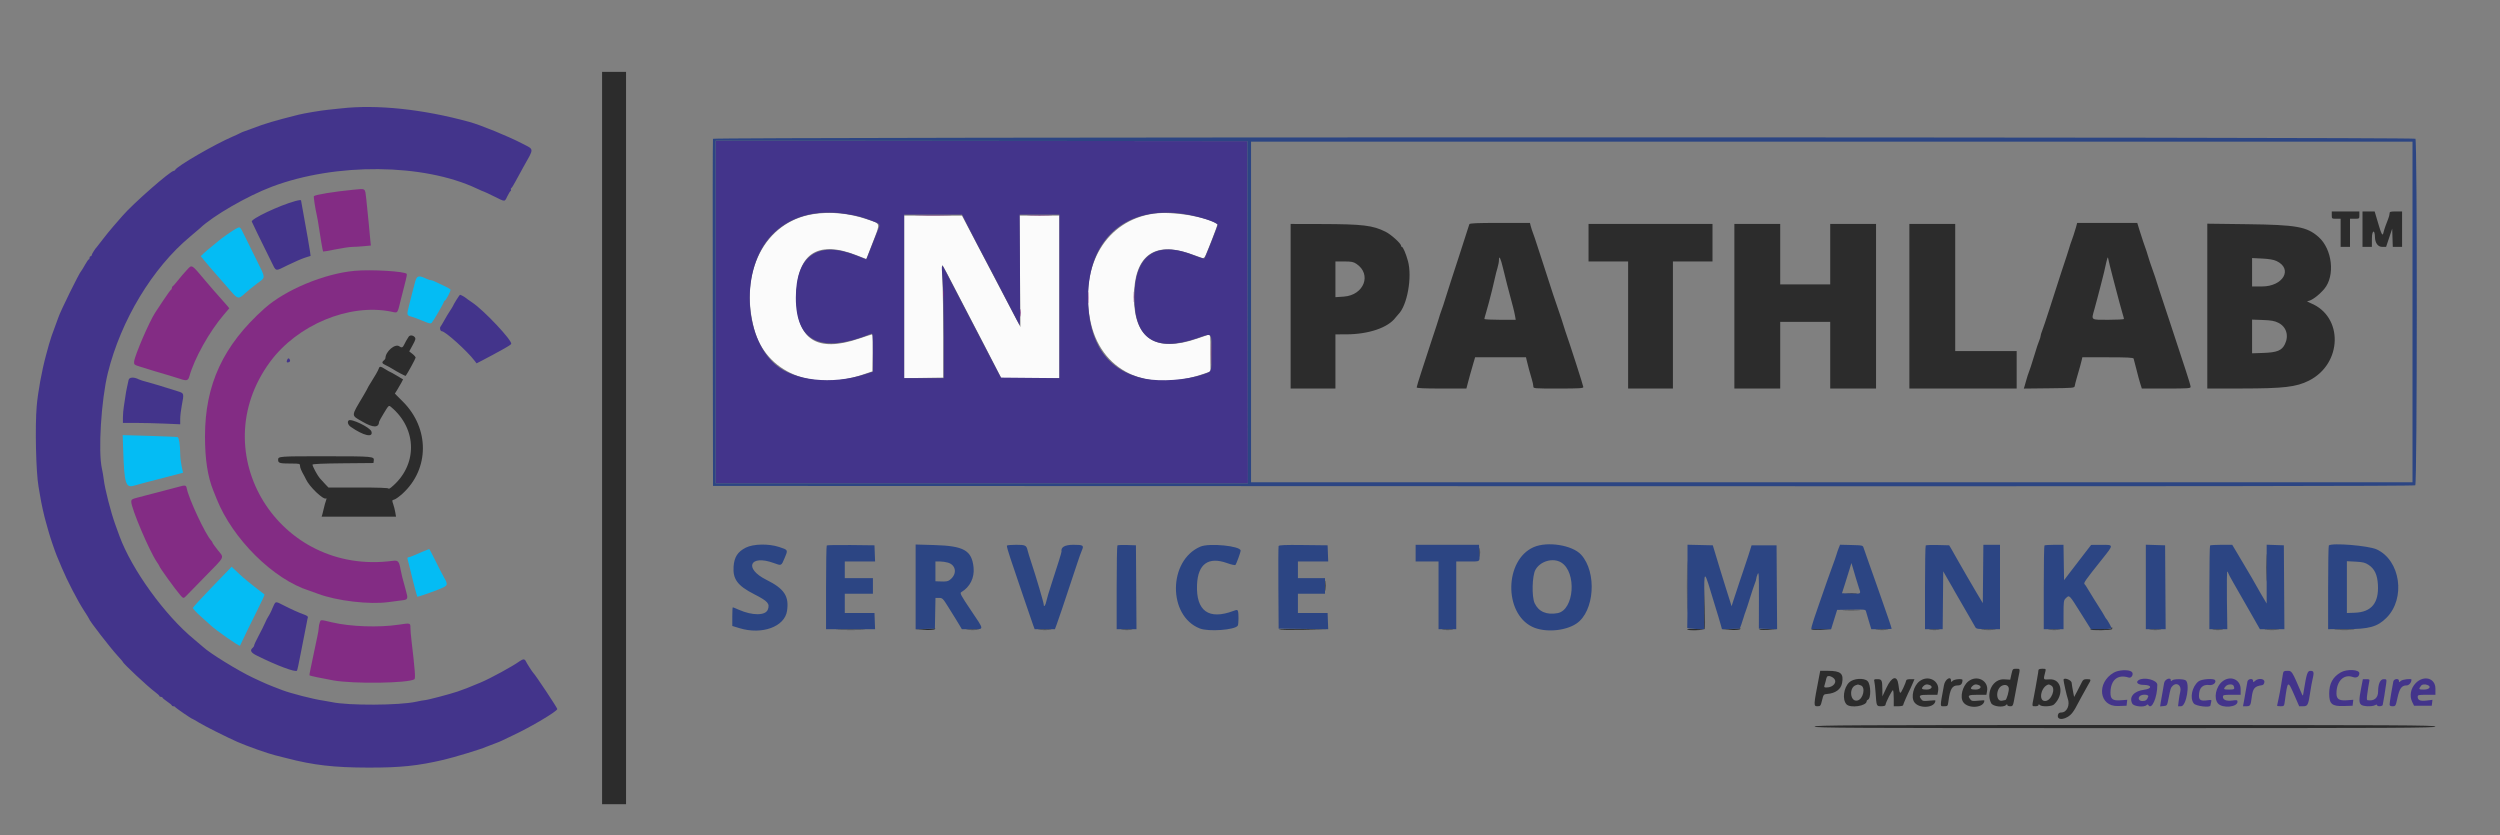 <svg xmlns="http://www.w3.org/2000/svg" xmlns:xlink="http://www.w3.org/1999/xlink" id="svg" width="400" height="133.665" viewBox="0, 0, 400,133.665"><rect x="0" y="0" width="400" height="133.665" fill="#808080" stroke="none"/><g id="svgg"><path id="path0" d="M130.131 34.258 C 122.352 35.470,118.185 43.606,120.685 52.701 C 122.572 59.569,129.933 62.659,137.974 59.957 L 139.583 59.417 139.629 56.458 C 139.654 54.831,139.625 53.500,139.564 53.500 C 139.503 53.500,138.545 53.808,137.435 54.184 C 130.702 56.468,127.460 54.356,127.429 47.667 C 127.397 40.687,130.648 38.354,136.982 40.810 L 138.610 41.442 139.665 38.715 C 140.885 35.565,140.958 35.845,138.720 35.086 C 135.859 34.114,132.892 33.829,130.131 34.258 M184.583 34.185 C 177.052 35.271,172.778 42.364,174.409 51.068 C 175.968 59.390,183.464 62.983,192.625 59.800 L 193.667 59.438 193.667 56.450 C 193.667 53.681,193.645 53.468,193.375 53.550 C 193.215 53.599,192.428 53.868,191.628 54.148 C 184.942 56.483,181.446 54.231,181.435 47.583 C 181.425 41.003,184.585 38.540,190.404 40.593 C 191.328 40.919,192.212 41.227,192.369 41.278 C 192.576 41.344,192.725 41.214,192.908 40.810 C 193.331 39.875,194.842 35.952,194.794 35.913 C 193.370 34.723,187.609 33.748,184.583 34.185 M144.667 47.504 L 144.667 60.507 147.792 60.462 L 150.917 60.417 150.917 54.083 C 150.917 50.600,150.857 46.513,150.785 45.002 C 150.706 43.361,150.714 42.320,150.804 42.418 C 150.887 42.509,151.876 44.383,153.002 46.583 C 154.127 48.783,155.102 50.658,155.166 50.750 C 155.231 50.842,156.245 52.789,157.419 55.076 C 158.593 57.364,159.706 59.521,159.891 59.868 L 160.229 60.500 164.864 60.500 L 169.500 60.500 169.500 47.500 L 169.500 34.500 166.312 34.500 L 163.123 34.500 163.197 43.412 L 163.270 52.325 162.502 50.871 C 161.078 48.174,159.019 44.250,154.854 36.294 L 153.917 34.505 149.292 34.502 L 144.667 34.500 144.667 47.504 " stroke="none" fill="#fbfbfb" fill-rule="evenodd"></path><path id="path1" d="M96.333 70.083 L 96.333 128.667 98.250 128.667 L 100.167 128.667 100.167 70.083 L 100.167 11.500 98.250 11.500 L 96.333 11.500 96.333 70.083 M373.083 34.417 C 373.083 34.992,373.093 35.000,373.792 35.000 L 374.500 35.000 374.500 37.250 L 374.500 39.500 375.250 39.500 L 376.000 39.500 376.000 37.250 L 376.000 35.000 376.750 35.000 C 377.496 35.000,377.500 34.997,377.500 34.417 L 377.500 33.833 375.292 33.833 L 373.083 33.833 373.083 34.417 M378.000 36.667 L 378.000 39.500 378.750 39.500 L 379.500 39.500 379.506 38.125 C 379.512 36.823,379.973 36.646,379.994 37.938 C 380.010 38.869,380.472 39.500,381.140 39.500 L 381.775 39.500 382.262 38.042 L 382.750 36.583 382.798 38.042 L 382.846 39.500 383.590 39.500 L 384.333 39.500 384.333 36.667 L 384.333 33.833 383.333 33.833 C 382.450 33.833,382.333 33.872,382.333 34.161 C 382.333 34.341,382.231 34.735,382.105 35.036 C 381.791 35.790,381.483 36.677,381.380 37.125 C 381.193 37.941,381.069 37.678,380.154 34.542 L 379.947 33.833 378.974 33.833 L 378.000 33.833 378.000 36.667 M235.096 35.875 C 235.064 35.990,234.924 36.421,234.785 36.833 C 234.647 37.246,234.067 39.046,233.497 40.833 C 232.927 42.621,232.364 44.346,232.247 44.667 C 232.130 44.987,231.830 45.925,231.581 46.750 C 231.332 47.575,231.035 48.512,230.921 48.833 C 230.408 50.279,230.296 50.614,230.167 51.083 C 230.091 51.358,229.949 51.808,229.850 52.083 C 229.752 52.358,229.343 53.596,228.941 54.833 C 228.539 56.071,227.863 58.145,227.438 59.442 C 227.014 60.739,226.667 61.882,226.667 61.983 C 226.667 62.112,227.861 62.167,230.645 62.167 L 234.623 62.167 234.829 61.375 C 235.068 60.453,235.344 59.466,235.736 58.125 L 236.017 57.167 240.089 57.167 L 244.160 57.167 244.264 57.625 C 244.429 58.359,244.833 59.852,245.093 60.689 C 245.225 61.114,245.333 61.620,245.333 61.814 C 245.333 62.163,245.371 62.167,249.333 62.167 C 252.710 62.167,253.333 62.129,253.333 61.926 C 253.333 61.725,251.076 54.718,250.485 53.083 C 250.385 52.808,250.242 52.358,250.167 52.083 C 250.091 51.808,249.937 51.321,249.824 51.000 C 248.956 48.530,248.153 46.103,246.761 41.750 C 246.233 40.100,245.707 38.487,245.591 38.167 C 245.084 36.761,244.961 36.394,244.880 36.042 L 244.794 35.667 239.975 35.667 C 236.263 35.667,235.142 35.715,235.096 35.875 M332.156 36.375 C 332.051 36.765,331.871 37.346,331.756 37.667 C 331.286 38.979,331.131 39.441,331.000 39.917 C 330.924 40.192,330.782 40.642,330.684 40.917 C 330.455 41.557,329.328 45.025,328.004 49.167 C 327.432 50.954,326.860 52.663,326.732 52.964 C 326.604 53.265,326.500 53.619,326.500 53.750 C 326.500 53.881,326.392 54.235,326.260 54.536 C 326.127 54.837,325.821 55.758,325.579 56.583 C 325.337 57.408,325.043 58.346,324.926 58.667 C 324.477 59.901,324.300 60.434,324.178 60.917 C 324.108 61.192,323.997 61.587,323.930 61.795 L 323.809 62.173 327.861 62.128 C 331.768 62.085,331.914 62.071,331.960 61.750 C 331.987 61.567,332.118 61.042,332.251 60.583 C 332.794 58.713,332.975 58.061,333.072 57.625 L 333.173 57.167 337.235 57.167 C 340.331 57.167,341.317 57.216,341.378 57.375 C 341.422 57.490,341.622 58.258,341.823 59.083 C 342.024 59.908,342.302 60.940,342.441 61.375 L 342.693 62.167 346.597 62.167 C 350.117 62.167,350.500 62.140,350.500 61.891 C 350.500 61.739,350.162 60.596,349.749 59.349 C 349.336 58.103,348.249 54.796,347.334 52.000 C 346.419 49.204,345.588 46.692,345.487 46.417 C 345.387 46.142,345.242 45.692,345.167 45.417 C 345.091 45.142,344.937 44.654,344.824 44.333 C 344.712 44.012,344.528 43.487,344.417 43.167 C 344.305 42.846,344.122 42.321,344.009 42.000 C 343.896 41.679,343.742 41.192,343.667 40.917 C 343.538 40.449,343.437 40.146,342.913 38.667 C 342.799 38.346,342.539 37.540,342.334 36.875 L 341.963 35.667 337.155 35.667 L 332.347 35.667 332.156 36.375 M206.500 49.000 L 206.500 62.167 210.083 62.167 L 213.667 62.167 213.667 57.833 L 213.667 53.500 215.375 53.497 C 218.978 53.490,222.091 52.431,223.295 50.803 C 223.412 50.645,223.615 50.409,223.747 50.277 C 225.161 48.863,225.973 44.345,225.275 41.775 C 224.954 40.596,224.485 39.500,224.301 39.500 C 224.227 39.500,224.167 39.416,224.167 39.314 C 224.167 38.961,222.582 37.527,221.706 37.087 C 219.645 36.053,218.055 35.861,211.375 35.845 L 206.500 35.833 206.500 49.000 M254.167 38.833 L 254.167 41.833 257.333 41.833 L 260.500 41.833 260.500 52.000 L 260.500 62.167 264.083 62.167 L 267.667 62.167 267.667 52.000 L 267.667 41.833 270.833 41.833 L 274.000 41.833 274.000 38.833 L 274.000 35.833 264.083 35.833 L 254.167 35.833 254.167 38.833 M277.500 49.000 L 277.500 62.167 281.167 62.167 L 284.833 62.167 284.833 56.833 L 284.833 51.500 288.833 51.500 L 292.833 51.500 292.833 56.833 L 292.833 62.167 296.500 62.167 L 300.167 62.167 300.167 49.000 L 300.167 35.833 296.500 35.833 L 292.833 35.833 292.833 40.667 L 292.833 45.500 288.833 45.500 L 284.833 45.500 284.833 40.667 L 284.833 35.833 281.167 35.833 L 277.500 35.833 277.500 49.000 M305.500 49.000 L 305.500 62.167 314.083 62.167 L 322.667 62.167 322.667 59.167 L 322.667 56.167 317.750 56.167 L 312.833 56.167 312.833 46.000 L 312.833 35.833 309.167 35.833 L 305.500 35.833 305.500 49.000 M353.167 48.977 L 353.167 62.167 358.625 62.161 C 365.409 62.155,367.385 61.925,369.417 60.908 C 374.795 58.214,374.976 50.645,369.712 48.508 C 369.275 48.330,369.049 48.181,369.212 48.176 C 369.786 48.158,371.004 47.270,371.882 46.230 C 373.655 44.126,373.180 39.860,370.954 37.901 C 369.101 36.270,367.446 35.974,359.625 35.872 L 353.167 35.788 353.167 48.977 M337.574 42.500 C 337.703 43.004,337.932 43.904,338.084 44.500 C 338.236 45.096,338.462 45.958,338.587 46.417 C 338.712 46.875,338.939 47.737,339.093 48.333 C 339.246 48.929,339.475 49.749,339.602 50.155 C 339.729 50.561,339.833 50.954,339.833 51.030 C 339.833 51.105,338.708 51.167,337.333 51.167 C 334.471 51.167,334.604 51.262,335.083 49.556 C 335.221 49.067,335.436 48.273,335.561 47.792 C 335.687 47.310,335.918 46.429,336.074 45.833 C 336.513 44.164,336.791 43.010,337.019 41.917 C 337.134 41.367,337.253 41.067,337.284 41.250 C 337.315 41.433,337.446 41.996,337.574 42.500 M240.487 42.917 C 240.682 43.742,240.960 44.867,241.106 45.417 C 241.251 45.967,241.478 46.829,241.611 47.333 C 241.744 47.837,241.953 48.625,242.077 49.083 C 242.201 49.542,242.350 50.198,242.408 50.542 L 242.515 51.167 240.008 51.167 C 238.628 51.167,237.500 51.105,237.500 51.030 C 237.500 50.954,237.604 50.561,237.731 50.155 C 237.858 49.749,238.077 48.967,238.218 48.417 C 238.359 47.867,238.590 46.967,238.731 46.417 C 238.872 45.867,239.074 45.004,239.181 44.500 C 239.288 43.996,239.478 43.251,239.604 42.845 C 239.730 42.439,239.833 41.881,239.833 41.604 C 239.833 40.762,240.109 41.316,240.487 42.917 M364.250 41.767 C 366.910 43.029,365.306 45.833,361.925 45.833 L 360.333 45.833 360.333 43.561 L 360.333 41.289 361.958 41.370 C 363.069 41.425,363.794 41.551,364.250 41.767 M217.017 42.210 C 219.530 43.879,218.247 47.234,215.011 47.456 L 213.667 47.548 213.667 44.690 L 213.667 41.833 215.059 41.833 C 216.225 41.833,216.542 41.894,217.017 42.210 M364.528 51.642 C 365.822 52.277,366.257 53.702,365.578 55.083 C 365.084 56.088,364.321 56.394,362.125 56.469 L 360.333 56.529 360.333 53.833 L 360.333 51.136 362.042 51.198 C 363.398 51.248,363.910 51.339,364.528 51.642 M65.385 53.875 C 65.075 54.354,64.838 54.771,64.684 55.109 C 64.453 55.617,64.262 55.691,63.900 55.417 C 63.230 54.910,61.667 56.246,61.667 57.325 C 61.667 57.399,61.554 57.553,61.417 57.667 C 61.041 57.978,61.110 58.158,61.708 58.430 C 62.006 58.566,62.475 58.820,62.750 58.994 C 63.542 59.494,64.863 60.193,64.911 60.136 C 65.151 59.848,66.500 57.376,66.500 57.224 C 66.500 57.114,66.270 56.844,65.989 56.624 L 65.478 56.224 66.027 55.217 C 66.499 54.351,66.545 54.171,66.351 53.938 C 66.084 53.616,65.574 53.583,65.385 53.875 M60.610 58.958 C 60.502 59.286,59.964 60.233,59.286 61.288 C 59.037 61.676,58.833 62.026,58.833 62.066 C 58.833 62.106,58.508 62.689,58.111 63.361 C 56.128 66.719,56.138 66.387,57.988 67.466 C 59.725 68.479,60.614 68.478,60.661 67.464 C 60.664 67.399,61.012 66.776,61.435 66.080 C 62.196 64.826,62.206 64.817,62.560 65.111 C 66.804 68.641,66.831 74.483,62.620 77.957 C 62.371 78.163,62.167 78.257,62.167 78.166 C 62.167 78.060,60.431 78.000,57.357 78.000 L 52.547 78.000 52.028 77.458 C 51.742 77.160,51.349 76.729,51.155 76.500 C 50.766 76.043,50.000 74.611,50.000 74.341 C 50.000 74.231,51.707 74.156,54.875 74.128 L 59.750 74.083 59.806 73.686 C 59.900 73.025,59.676 73.005,52.222 73.003 C 44.538 73.000,44.500 73.003,44.500 73.583 C 44.500 74.091,44.761 74.167,46.514 74.167 C 47.912 74.167,48.000 74.187,48.000 74.516 C 48.000 74.824,48.219 75.347,48.691 76.167 C 48.771 76.304,48.885 76.529,48.945 76.667 C 49.456 77.828,51.734 80.017,52.159 79.755 C 52.277 79.682,52.275 79.798,52.154 80.115 C 52.056 80.373,51.912 80.883,51.834 81.250 C 51.756 81.617,51.640 82.085,51.576 82.292 L 51.461 82.667 57.412 82.667 L 63.363 82.667 63.243 81.961 C 63.178 81.572,63.027 80.979,62.908 80.642 C 62.702 80.057,62.709 80.025,63.082 79.932 C 63.297 79.878,63.897 79.446,64.417 78.971 C 68.721 75.037,68.748 68.560,64.479 64.279 L 63.178 62.975 63.564 62.362 C 63.776 62.026,64.072 61.514,64.221 61.225 L 64.491 60.700 63.484 60.100 C 62.929 59.770,62.442 59.500,62.401 59.500 C 62.360 59.500,62.030 59.313,61.667 59.083 C 60.884 58.589,60.737 58.572,60.610 58.958 M55.778 67.278 C 55.532 67.524,55.692 67.995,56.125 68.298 C 58.159 69.724,59.760 70.082,59.429 69.039 C 59.220 68.380,56.154 66.901,55.778 67.278 M236.721 88.417 C 236.722 89.058,236.752 89.300,236.788 88.955 C 236.824 88.609,236.824 88.084,236.787 87.788 C 236.750 87.492,236.721 87.775,236.721 88.417 M269.909 93.833 C 269.909 97.454,269.931 98.935,269.958 97.125 C 269.985 95.315,269.985 92.352,269.958 90.542 C 269.931 88.731,269.909 90.212,269.909 93.833 M362.571 90.833 C 362.571 92.804,362.595 93.610,362.624 92.625 C 362.654 91.640,362.654 90.027,362.624 89.042 C 362.595 88.056,362.571 88.862,362.571 90.833 M212.057 93.750 C 212.058 94.483,212.087 94.763,212.122 94.371 C 212.157 93.979,212.157 93.379,212.121 93.037 C 212.085 92.696,212.057 93.017,212.057 93.750 M272.704 97.387 L 272.667 100.691 271.265 100.637 C 270.495 100.608,269.899 100.640,269.942 100.708 C 270.083 100.936,272.669 100.854,272.759 100.620 C 272.804 100.502,272.819 98.984,272.792 97.245 L 272.742 94.083 272.704 97.387 M295.547 94.956 C 295.985 94.990,296.660 94.990,297.047 94.955 C 297.434 94.920,297.075 94.892,296.250 94.892 C 295.425 94.893,295.109 94.922,295.547 94.956 M295.034 97.623 C 295.649 97.655,296.699 97.656,297.368 97.624 C 298.036 97.592,297.533 97.566,296.250 97.566 C 294.967 97.565,294.420 97.591,295.034 97.623 M337.833 100.483 C 337.833 100.636,337.389 100.675,336.099 100.636 C 335.145 100.607,334.399 100.640,334.442 100.708 C 334.565 100.907,337.798 100.858,337.924 100.656 C 337.984 100.558,337.988 100.433,337.933 100.378 C 337.878 100.323,337.833 100.370,337.833 100.483 M148.000 100.667 L 146.417 100.770 147.948 100.801 C 148.826 100.820,149.524 100.762,149.583 100.667 C 149.640 100.575,149.663 100.514,149.635 100.532 C 149.607 100.549,148.871 100.610,148.000 100.667 M204.645 100.712 C 204.715 100.782,206.493 100.819,208.595 100.795 L 212.417 100.749 208.466 100.666 C 206.294 100.621,204.574 100.641,204.645 100.712 M277.000 100.667 L 275.583 100.771 276.948 100.802 C 277.714 100.820,278.359 100.760,278.417 100.667 C 278.473 100.575,278.496 100.514,278.468 100.531 C 278.440 100.548,277.779 100.609,277.000 100.667 M281.482 100.716 C 281.555 100.789,282.208 100.826,282.932 100.798 L 284.250 100.747 282.799 100.665 C 282.001 100.620,281.408 100.643,281.482 100.716 M289.814 100.715 C 289.887 100.787,290.652 100.824,291.515 100.797 L 293.083 100.748 291.383 100.666 C 290.447 100.620,289.741 100.643,289.814 100.715 M134.218 100.791 C 135.300 100.820,137.025 100.820,138.051 100.791 C 139.077 100.762,138.192 100.738,136.083 100.738 C 133.975 100.738,133.135 100.762,134.218 100.791 M154.797 100.790 C 155.282 100.824,156.032 100.823,156.464 100.789 C 156.896 100.755,156.500 100.727,155.583 100.728 C 154.667 100.728,154.313 100.756,154.797 100.790 M166.292 100.790 C 166.773 100.823,167.560 100.823,168.042 100.790 C 168.523 100.756,168.129 100.728,167.167 100.728 C 166.204 100.728,165.810 100.756,166.292 100.790 M179.547 100.789 C 179.985 100.824,180.660 100.823,181.047 100.788 C 181.434 100.754,181.075 100.725,180.250 100.726 C 179.425 100.726,179.109 100.755,179.547 100.789 M230.880 100.789 C 231.318 100.824,231.993 100.823,232.380 100.788 C 232.767 100.754,232.408 100.725,231.583 100.726 C 230.758 100.726,230.442 100.755,230.880 100.789 M300.297 100.790 C 300.782 100.824,301.532 100.823,301.964 100.789 C 302.396 100.755,302.000 100.727,301.083 100.728 C 300.167 100.728,299.813 100.756,300.297 100.790 M308.792 100.789 C 309.181 100.824,309.819 100.824,310.208 100.789 C 310.598 100.754,310.279 100.725,309.500 100.725 C 308.721 100.725,308.402 100.754,308.792 100.789 M317.208 100.790 C 317.735 100.823,318.598 100.823,319.125 100.790 C 319.652 100.757,319.221 100.730,318.167 100.730 C 317.112 100.730,316.681 100.757,317.208 100.790 M327.875 100.789 C 328.310 100.824,329.023 100.824,329.458 100.789 C 329.894 100.755,329.537 100.727,328.667 100.727 C 327.796 100.727,327.440 100.755,327.875 100.789 M344.042 100.789 C 344.477 100.824,345.190 100.824,345.625 100.789 C 346.060 100.755,345.704 100.727,344.833 100.727 C 343.962 100.727,343.606 100.755,344.042 100.789 M354.125 100.789 C 354.515 100.824,355.152 100.824,355.542 100.789 C 355.931 100.754,355.613 100.725,354.833 100.725 C 354.054 100.725,353.735 100.754,354.125 100.789 M362.542 100.790 C 363.069 100.823,363.931 100.823,364.458 100.790 C 364.985 100.757,364.554 100.730,363.500 100.730 C 362.446 100.730,362.015 100.757,362.542 100.790 M373.800 100.791 C 374.560 100.822,375.760 100.822,376.466 100.790 C 377.172 100.759,376.550 100.734,375.083 100.734 C 373.617 100.734,373.039 100.760,373.800 100.791 M321.828 107.875 L 321.633 108.750 320.647 108.693 C 318.904 108.593,317.708 110.807,318.588 112.508 C 318.866 113.047,320.517 113.250,320.967 112.800 C 321.122 112.644,321.167 112.644,321.167 112.800 C 321.167 112.910,321.373 113.000,321.626 113.000 C 322.077 113.000,322.090 112.971,322.388 111.292 C 322.554 110.352,322.798 109.068,322.929 108.438 C 323.240 106.940,323.254 107.000,322.595 107.000 C 322.042 107.000,322.018 107.028,321.828 107.875 M326.154 107.208 C 326.147 107.323,326.116 107.567,326.084 107.750 C 325.762 109.642,325.591 110.594,325.396 111.583 C 325.102 113.082,325.086 113.000,325.667 113.000 C 325.944 113.000,326.167 112.911,326.167 112.800 C 326.167 112.644,326.211 112.644,326.367 112.800 C 326.684 113.117,328.293 113.053,328.650 112.708 C 330.311 111.106,329.872 108.588,327.950 108.695 C 326.867 108.756,326.909 108.833,327.260 107.436 C 327.363 107.026,327.333 107.000,326.768 107.000 C 326.405 107.000,326.162 107.083,326.154 107.208 M291.050 108.292 C 290.146 112.967,290.144 113.000,290.815 113.000 C 291.264 113.000,291.314 112.934,291.530 112.042 C 291.754 111.121,291.786 111.081,292.340 111.036 C 293.688 110.924,294.550 110.292,294.736 109.278 C 295.013 107.769,294.513 107.333,292.501 107.333 L 291.235 107.333 291.050 108.292 M293.340 108.472 C 294.066 109.060,293.380 110.000,292.224 110.000 C 291.902 110.000,291.823 109.935,291.900 109.735 C 291.956 109.589,292.045 109.270,292.098 109.026 C 292.269 108.243,292.317 108.167,292.643 108.167 C 292.819 108.167,293.133 108.304,293.340 108.472 M295.866 109.185 C 294.971 110.061,294.738 111.917,295.428 112.680 C 296.039 113.355,298.667 112.962,298.667 112.196 C 298.667 112.103,298.749 112.000,298.849 111.967 C 299.388 111.787,299.358 109.525,298.811 108.977 C 298.251 108.417,296.527 108.539,295.866 109.185 M299.896 109.042 C 299.952 109.248,300.041 110.054,300.093 110.833 C 300.239 113.016,300.233 113.000,301.003 113.000 C 301.418 113.000,301.670 112.922,301.676 112.792 C 301.694 112.410,302.766 110.322,302.884 110.440 C 302.948 110.503,303.000 111.106,303.000 111.778 L 303.000 113.000 303.750 113.000 C 304.162 113.000,304.500 112.923,304.500 112.830 C 304.500 112.685,305.216 111.049,305.675 110.143 C 305.752 109.992,305.927 109.598,306.065 109.268 L 306.316 108.667 305.658 108.667 C 305.246 108.667,304.998 108.744,304.995 108.875 C 304.992 108.990,304.778 109.533,304.520 110.083 C 304.002 111.185,303.950 111.148,303.746 109.542 C 303.550 107.991,302.691 108.215,301.832 110.042 L 301.186 111.417 301.176 110.305 C 301.164 108.823,301.087 108.667,300.379 108.667 C 299.854 108.667,299.805 108.705,299.896 109.042 M307.104 109.014 C 306.159 109.756,305.723 111.521,306.282 112.338 C 307.059 113.474,309.667 113.272,309.667 112.075 C 309.667 112.037,309.214 112.052,308.661 112.110 C 307.795 112.201,307.623 112.172,307.416 111.899 C 306.936 111.264,307.090 111.167,308.576 111.167 L 309.985 111.167 310.092 110.598 C 310.406 108.924,308.502 107.914,307.104 109.014 M311.037 109.625 C 310.368 113.280,310.365 113.000,311.073 113.000 C 311.631 113.000,311.649 112.979,311.751 112.208 C 312.011 110.230,312.342 109.667,313.243 109.667 C 313.763 109.667,313.987 109.408,313.998 108.792 C 314.002 108.552,312.691 108.666,312.429 108.929 C 312.190 109.167,312.167 109.167,312.167 108.929 C 312.167 108.079,311.212 108.667,311.037 109.625 M314.937 109.014 C 313.993 109.756,313.557 111.521,314.115 112.338 C 314.893 113.474,317.500 113.272,317.500 112.075 C 317.500 112.037,317.048 112.052,316.494 112.110 C 315.628 112.201,315.456 112.172,315.250 111.899 C 314.769 111.264,314.924 111.167,316.409 111.167 L 317.818 111.167 317.925 110.598 C 318.239 108.924,316.335 107.914,314.937 109.014 M330.167 108.782 C 330.167 109.071,330.675 111.335,330.833 111.750 C 331.241 112.822,330.703 114.000,329.806 114.000 C 329.501 114.000,329.344 114.107,329.277 114.362 C 328.998 115.433,330.761 115.155,331.613 113.995 C 331.954 113.529,331.990 113.466,333.035 111.499 C 333.450 110.720,333.948 109.820,334.144 109.499 C 334.616 108.725,334.599 108.667,333.908 108.667 C 333.404 108.667,333.279 108.746,333.063 109.208 C 332.924 109.506,332.596 110.147,332.335 110.633 L 331.860 111.516 331.686 110.633 C 331.591 110.147,331.491 109.525,331.464 109.250 C 331.419 108.775,330.166 108.323,330.167 108.782 M297.739 109.663 C 298.531 109.964,298.115 111.851,297.206 112.079 C 295.990 112.385,295.776 109.937,296.991 109.609 C 297.133 109.570,297.264 109.530,297.281 109.519 C 297.298 109.509,297.504 109.573,297.739 109.663 M308.736 109.601 C 309.359 109.840,309.031 110.333,308.250 110.333 C 307.457 110.333,307.334 110.190,307.762 109.762 C 308.041 109.483,308.311 109.438,308.736 109.601 M316.570 109.601 C 317.192 109.840,316.864 110.333,316.083 110.333 C 315.290 110.333,315.167 110.190,315.595 109.762 C 315.875 109.483,316.145 109.438,316.570 109.601 M321.400 110.077 C 321.496 110.457,321.063 111.998,320.859 112.002 C 320.799 112.004,320.592 112.047,320.400 112.099 C 319.267 112.403,319.272 110.092,320.405 109.673 C 320.899 109.490,321.293 109.650,321.400 110.077 M328.178 109.673 C 329.002 110.114,328.212 112.157,327.214 112.164 C 326.056 112.172,326.592 109.754,327.803 109.511 C 327.832 109.505,328.000 109.578,328.178 109.673 M290.333 116.250 C 290.333 116.472,295.963 116.500,340.000 116.500 C 384.037 116.500,389.667 116.472,389.667 116.250 C 389.667 116.028,384.037 116.000,340.000 116.000 C 295.963 116.000,290.333 116.028,290.333 116.250 " stroke="none" fill="#2c2c2c" fill-rule="evenodd"></path><path id="path2" d="M54.583 17.342 C 53.942 17.414,53.004 17.513,52.500 17.561 C 51.402 17.666,48.680 18.122,47.750 18.357 C 43.859 19.339,42.388 19.774,40.500 20.504 C 39.996 20.699,39.391 20.919,39.155 20.992 C 38.920 21.066,38.582 21.208,38.405 21.307 C 38.228 21.407,37.708 21.649,37.250 21.844 C 34.349 23.084,28.252 26.619,28.028 27.192 C 27.997 27.270,27.899 27.333,27.810 27.333 C 27.268 27.333,21.290 32.576,19.604 34.528 C 19.341 34.834,18.699 35.571,18.177 36.167 C 17.656 36.762,16.863 37.737,16.414 38.333 C 15.966 38.929,15.558 39.454,15.508 39.500 C 15.274 39.714,14.667 40.672,14.667 40.827 C 14.667 40.922,14.592 41.000,14.500 41.000 C 14.408 41.000,14.333 41.112,14.333 41.250 C 14.333 41.387,14.277 41.500,14.208 41.500 C 14.140 41.500,13.864 41.894,13.597 42.375 C 13.329 42.856,13.066 43.288,13.013 43.333 C 12.707 43.598,9.631 49.848,9.324 50.828 C 9.251 51.060,9.031 51.663,8.835 52.167 C 8.426 53.218,8.037 54.360,7.841 55.083 C 7.767 55.358,7.551 56.148,7.362 56.838 C 6.697 59.263,6.067 62.717,5.871 65.000 C 5.591 68.275,5.758 75.586,6.165 77.861 C 6.253 78.350,6.366 79.012,6.418 79.333 C 6.619 80.583,7.030 82.444,7.355 83.571 C 7.542 84.219,7.756 84.975,7.830 85.250 C 8.019 85.951,8.827 88.317,9.082 88.917 C 9.199 89.192,9.565 90.066,9.896 90.860 C 10.737 92.876,12.463 96.208,13.430 97.679 C 13.877 98.360,14.244 98.957,14.246 99.007 C 14.257 99.270,17.674 103.688,18.853 104.963 C 19.301 105.447,19.667 105.875,19.667 105.914 C 19.667 106.138,23.695 109.903,24.792 110.705 C 25.181 110.990,25.500 111.285,25.500 111.362 C 25.500 111.438,25.613 111.500,25.750 111.500 C 25.887 111.500,26.000 111.556,26.000 111.625 C 26.001 111.694,26.336 111.975,26.747 112.250 C 27.157 112.525,27.494 112.806,27.496 112.875 C 27.498 112.944,27.606 113.000,27.736 113.000 C 27.866 113.000,27.997 113.057,28.028 113.126 C 28.085 113.257,30.619 115.000,30.752 115.000 C 30.794 115.000,31.298 115.287,31.872 115.637 C 32.796 116.201,36.402 118.009,38.000 118.710 C 39.544 119.387,42.913 120.582,44.000 120.838 C 44.321 120.913,45.146 121.122,45.833 121.302 C 50.118 122.424,53.426 122.807,58.917 122.816 C 64.096 122.824,66.800 122.544,71.000 121.563 C 72.695 121.168,76.952 119.872,77.750 119.509 C 77.933 119.425,78.513 119.203,79.038 119.016 C 79.563 118.828,80.126 118.600,80.288 118.510 C 80.450 118.420,81.258 118.033,82.083 117.650 C 84.894 116.345,89.167 113.806,89.166 113.442 C 89.166 113.250,85.696 108.025,85.332 107.667 C 85.157 107.495,84.246 106.072,84.130 105.792 C 84.065 105.631,83.906 105.500,83.778 105.500 C 83.650 105.500,83.365 105.631,83.146 105.792 C 82.056 106.587,78.504 108.527,76.913 109.195 C 74.935 110.026,74.148 110.334,73.167 110.661 C 71.826 111.108,68.368 112.012,67.917 112.034 C 67.733 112.044,67.133 112.152,66.583 112.276 C 63.933 112.872,55.691 112.909,53.083 112.336 C 52.717 112.256,52.079 112.142,51.667 112.085 C 50.183 111.877,46.532 110.943,45.167 110.422 C 42.796 109.516,42.635 109.448,40.464 108.428 C 38.121 107.326,33.538 104.502,32.517 103.531 C 32.354 103.377,31.703 102.824,31.069 102.304 C 26.372 98.449,21.077 91.120,19.109 85.750 C 18.975 85.383,18.675 84.558,18.443 83.917 C 17.727 81.937,16.774 78.208,16.598 76.692 C 16.541 76.202,16.413 75.452,16.314 75.025 C 15.678 72.297,16.190 63.980,17.258 59.667 C 19.345 51.245,24.402 42.865,30.417 37.862 C 31.150 37.252,31.862 36.646,31.999 36.515 C 34.068 34.533,39.568 31.357,43.500 29.874 C 53.740 26.012,67.758 26.139,76.299 30.171 C 76.876 30.444,77.388 30.667,77.437 30.667 C 77.486 30.667,78.206 31.004,79.036 31.417 C 80.870 32.328,80.725 32.328,81.166 31.418 C 81.366 31.006,81.599 30.625,81.684 30.573 C 81.769 30.520,81.799 30.412,81.750 30.333 C 81.701 30.254,81.729 30.148,81.812 30.096 C 81.896 30.045,82.172 29.608,82.427 29.126 C 82.910 28.213,83.102 27.862,83.728 26.750 C 85.493 23.611,85.510 23.985,83.561 22.971 C 81.316 21.802,76.930 20.008,75.083 19.502 C 67.652 17.466,60.325 16.694,54.583 17.342 M114.500 49.916 L 114.500 77.333 157.084 77.333 L 199.668 77.333 199.625 49.958 L 199.583 22.583 157.042 22.541 L 114.500 22.499 114.500 49.916 M47.250 32.169 C 44.740 32.847,40.125 35.029,40.289 35.460 C 40.391 35.729,41.755 38.530,43.378 41.802 C 44.232 43.523,43.936 43.458,46.084 42.404 C 47.092 41.910,48.317 41.380,48.806 41.225 L 49.696 40.945 49.592 40.181 C 49.535 39.761,49.378 38.817,49.244 38.083 C 48.719 35.221,48.167 32.141,48.167 32.072 C 48.167 31.974,47.848 32.008,47.250 32.169 M135.417 34.244 C 137.149 34.520,137.834 34.698,139.333 35.263 C 140.949 35.871,140.894 35.774,140.353 37.092 C 140.092 37.729,139.600 38.981,139.259 39.875 C 138.919 40.769,138.619 41.500,138.593 41.500 C 138.567 41.500,137.996 41.273,137.324 40.996 C 130.952 38.368,127.333 40.775,127.333 47.642 C 127.333 54.717,131.363 56.649,139.375 53.415 C 139.647 53.306,139.667 53.511,139.667 56.385 L 139.667 59.473 138.375 59.889 C 133.101 61.590,127.094 60.938,124.083 58.339 C 118.892 53.856,118.527 42.931,123.395 37.719 C 126.239 34.673,130.453 33.455,135.417 34.244 M189.468 34.245 C 191.716 34.583,194.839 35.583,194.831 35.962 C 194.826 36.178,192.832 41.235,192.706 41.353 C 192.638 41.416,191.958 41.213,191.193 40.903 C 184.965 38.375,181.500 40.754,181.500 47.559 C 181.500 54.224,184.785 56.398,191.454 54.149 C 194.072 53.267,193.833 53.022,193.833 56.591 C 193.833 59.663,193.944 59.405,192.395 59.935 C 189.858 60.802,185.680 61.103,183.183 60.597 C 177.216 59.388,174.075 54.890,174.096 47.583 C 174.122 38.135,180.208 32.854,189.468 34.245 M154.788 36.042 C 155.592 37.631,156.868 40.074,159.118 44.333 C 159.627 45.296,160.719 47.396,161.546 49.000 C 162.373 50.604,163.095 51.969,163.150 52.033 C 163.205 52.098,163.227 48.141,163.198 43.242 L 163.146 34.333 166.323 34.333 L 169.500 34.333 169.500 47.419 L 169.500 60.505 164.821 60.461 L 160.141 60.417 159.272 58.750 C 156.749 53.912,152.379 45.500,151.463 43.717 C 150.588 42.014,150.599 41.996,150.818 44.788 C 150.918 46.061,151.000 50.117,151.000 53.801 L 151.000 60.500 147.833 60.500 L 144.667 60.500 144.667 47.417 L 144.667 34.333 149.295 34.333 L 153.924 34.333 154.788 36.042 M73.014 48.003 C 72.731 48.462,72.500 48.871,72.500 48.911 C 72.500 48.951,72.285 49.306,72.023 49.700 C 71.760 50.094,71.340 50.792,71.089 51.250 C 70.837 51.708,70.563 52.168,70.480 52.271 C 70.304 52.486,70.458 53.000,70.697 53.000 C 71.244 53.000,74.741 56.153,75.937 57.724 L 76.250 58.135 77.116 57.693 C 77.592 57.449,78.342 57.052,78.783 56.809 C 79.223 56.567,80.069 56.104,80.662 55.780 C 81.256 55.457,81.766 55.118,81.797 55.027 C 81.978 54.483,77.442 49.658,75.582 48.417 C 75.033 48.050,74.546 47.705,74.500 47.650 C 74.403 47.534,73.726 47.167,73.609 47.167 C 73.565 47.167,73.297 47.543,73.014 48.003 M45.931 57.607 C 45.799 57.949,45.910 58.070,46.240 57.944 C 46.386 57.887,46.453 57.737,46.396 57.590 C 46.268 57.256,46.063 57.263,45.931 57.607 M20.574 60.802 C 20.523 61.049,20.406 61.579,20.316 61.981 C 20.225 62.383,20.112 63.020,20.065 63.397 C 20.018 63.775,19.909 64.491,19.823 64.989 C 19.737 65.487,19.667 66.293,19.667 66.781 L 19.667 67.667 21.724 67.667 C 22.855 67.667,24.917 67.716,26.307 67.776 L 28.833 67.885 28.833 67.041 C 28.833 66.576,28.946 65.608,29.083 64.890 C 29.462 62.912,29.467 62.930,28.458 62.609 C 26.091 61.854,24.328 61.321,23.470 61.101 C 22.950 60.967,22.387 60.788,22.220 60.702 C 21.410 60.286,20.673 60.331,20.574 60.802 M43.830 96.792 C 43.708 97.044,43.596 97.287,43.583 97.333 C 43.513 97.580,43.077 98.451,42.916 98.667 C 42.813 98.804,42.584 99.254,42.407 99.667 C 42.229 100.079,41.765 101.011,41.375 101.737 C 40.986 102.464,40.667 103.148,40.667 103.258 C 40.667 103.369,40.554 103.553,40.417 103.667 C 39.951 104.053,40.140 104.417,41.042 104.869 C 44.220 106.461,47.320 107.624,47.520 107.300 C 47.582 107.200,47.830 106.060,48.072 104.767 C 48.313 103.474,48.616 101.929,48.746 101.333 C 48.875 100.737,49.027 99.963,49.084 99.613 C 49.140 99.263,49.221 98.885,49.264 98.773 C 49.310 98.654,49.082 98.480,48.713 98.351 C 47.903 98.070,46.501 97.439,45.310 96.821 C 44.157 96.223,44.108 96.222,43.830 96.792 M338.212 107.616 C 335.378 109.244,335.848 113.071,338.869 112.965 L 340.250 112.917 340.304 112.441 L 340.359 111.965 339.324 112.044 C 338.028 112.143,337.662 111.864,337.676 110.792 C 337.703 108.778,338.849 107.842,340.593 108.410 C 341.061 108.563,341.450 107.805,341.067 107.487 C 340.596 107.096,338.991 107.169,338.212 107.616 M374.514 107.586 C 373.250 108.318,372.676 109.364,372.670 110.946 C 372.664 112.634,373.113 113.027,374.978 112.965 L 376.417 112.917 376.471 112.441 L 376.526 111.965 375.491 112.044 C 374.261 112.138,373.833 111.852,373.833 110.938 C 373.833 108.979,375.012 107.803,376.454 108.324 C 377.034 108.534,377.479 108.282,377.495 107.735 C 377.513 107.110,375.509 107.009,374.514 107.586 M365.273 107.792 C 365.225 108.044,365.101 108.813,364.997 109.500 C 364.893 110.188,364.701 111.215,364.571 111.784 C 364.440 112.353,364.333 112.859,364.333 112.909 C 364.333 112.959,364.587 113.000,364.898 113.000 C 365.445 113.000,365.465 112.976,365.570 112.208 C 366.039 108.768,366.026 108.775,367.161 111.375 L 367.870 113.000 368.512 113.000 C 369.244 113.000,369.332 112.815,369.662 110.583 C 369.757 109.942,369.908 109.117,369.997 108.750 C 370.282 107.577,370.228 107.333,369.688 107.333 C 369.184 107.333,369.058 107.720,368.568 110.750 C 368.464 111.397,368.455 111.404,368.281 111.000 C 366.694 107.305,366.712 107.333,365.987 107.333 C 365.435 107.333,365.349 107.388,365.273 107.792 M342.192 108.814 C 341.629 109.171,342.064 109.583,343.004 109.583 C 344.311 109.583,344.373 110.192,343.083 110.355 C 341.421 110.565,340.599 111.522,341.168 112.585 C 341.411 113.039,343.059 113.208,343.448 112.819 C 343.578 112.688,343.660 112.688,343.741 112.819 C 344.263 113.664,345.183 111.569,345.169 109.567 C 345.164 108.800,343.056 108.267,342.192 108.814 M346.257 109.292 C 346.207 109.635,346.086 110.329,345.989 110.833 C 345.891 111.337,345.768 112.037,345.716 112.387 L 345.619 113.025 346.178 112.971 C 346.724 112.918,346.742 112.891,346.950 111.833 C 347.278 110.162,347.316 110.041,347.595 109.762 C 348.285 109.072,349.099 109.675,348.842 110.685 C 348.763 110.996,348.651 111.644,348.593 112.125 L 348.489 113.000 348.981 113.000 C 349.818 113.000,350.446 109.250,349.678 108.839 C 349.236 108.603,347.779 108.621,347.533 108.867 C 347.378 109.022,347.333 109.022,347.333 108.867 C 347.333 108.283,346.348 108.672,346.257 109.292 M351.768 109.016 C 350.725 109.836,350.329 111.692,351.012 112.561 C 351.351 112.992,353.662 113.265,353.669 112.875 C 353.670 112.806,353.720 112.569,353.779 112.349 C 353.884 111.956,353.870 111.950,353.085 112.057 C 352.153 112.185,351.833 112.001,351.833 111.338 C 351.833 110.066,352.421 109.460,353.514 109.605 C 354.097 109.682,354.647 109.205,354.412 108.827 C 354.211 108.501,352.244 108.641,351.768 109.016 M355.601 109.016 C 354.534 109.855,354.155 111.714,354.880 112.557 C 355.577 113.368,358.000 113.156,358.000 112.284 C 358.000 112.002,357.913 111.981,357.181 112.081 C 356.241 112.211,355.667 111.988,355.667 111.494 C 355.667 111.194,355.786 111.167,357.083 111.167 L 358.500 111.167 358.500 110.250 C 358.500 108.716,356.867 108.020,355.601 109.016 M359.588 109.042 C 359.541 109.248,359.424 109.904,359.329 110.500 C 359.234 111.096,359.093 111.902,359.017 112.292 L 358.878 113.000 359.421 113.000 C 360.037 113.000,360.106 112.888,360.267 111.627 C 360.459 110.118,360.715 109.809,361.917 109.630 C 362.140 109.597,362.267 109.430,362.303 109.124 C 362.366 108.572,361.350 108.449,360.805 108.942 C 360.521 109.199,360.500 109.199,360.500 108.942 C 360.500 108.494,359.692 108.582,359.588 109.042 M377.777 110.125 C 377.431 111.931,377.428 112.405,377.762 112.738 C 378.065 113.041,379.505 113.098,380.011 112.827 C 380.233 112.709,380.333 112.709,380.333 112.827 C 380.333 113.075,381.166 113.041,381.234 112.792 C 381.312 112.511,381.677 110.254,381.788 109.375 C 381.875 108.679,381.868 108.667,381.375 108.667 C 380.842 108.667,380.501 109.427,380.499 110.615 C 380.498 111.696,379.857 112.218,378.769 112.026 C 378.688 112.012,378.675 111.645,378.742 111.208 C 378.808 110.773,378.892 110.192,378.928 109.917 C 378.965 109.642,379.034 109.248,379.084 109.042 C 379.163 108.710,379.109 108.667,378.615 108.667 L 378.057 108.667 377.777 110.125 M382.929 109.042 C 382.730 110.003,382.333 112.447,382.333 112.708 C 382.333 112.919,382.468 113.000,382.819 113.000 C 383.292 113.000,383.313 112.964,383.598 111.647 C 383.920 110.154,384.274 109.667,385.036 109.667 C 385.451 109.667,385.833 109.223,385.833 108.739 C 385.833 108.530,384.405 108.701,384.138 108.942 C 383.855 109.199,383.833 109.199,383.833 108.942 C 383.833 108.493,383.024 108.582,382.929 109.042 M386.505 109.308 C 385.706 110.132,385.481 111.345,385.951 112.305 L 386.250 112.917 387.667 112.917 L 389.083 112.917 389.137 112.445 L 389.191 111.973 388.261 112.089 C 387.250 112.215,386.833 112.037,386.833 111.480 C 386.833 111.198,386.975 111.167,388.250 111.167 L 389.667 111.167 389.667 110.176 C 389.667 108.483,387.803 107.971,386.505 109.308 M357.399 109.764 C 357.590 110.262,357.498 110.333,356.667 110.333 C 355.761 110.333,355.691 110.267,356.109 109.805 C 356.450 109.428,357.260 109.402,357.399 109.764 M388.403 109.601 C 389.068 109.856,388.691 110.333,387.823 110.333 C 386.970 110.333,386.935 110.283,387.380 109.708 C 387.553 109.484,387.980 109.439,388.403 109.601 M343.719 111.458 C 343.531 111.987,343.299 112.167,342.808 112.167 C 342.258 112.167,342.022 111.791,342.335 111.415 C 342.648 111.038,343.855 111.076,343.719 111.458 " stroke="none" fill="#43348b" fill-rule="evenodd"></path><path id="path3" d="M37.767 36.587 C 37.254 36.855,35.340 38.192,34.970 38.541 C 34.849 38.656,34.375 39.047,33.916 39.409 C 33.458 39.772,32.866 40.275,32.600 40.528 L 32.116 40.987 32.706 41.702 C 33.031 42.095,33.459 42.604,33.658 42.833 C 33.857 43.063,34.150 43.400,34.309 43.583 C 34.467 43.767,34.932 44.295,35.340 44.758 C 35.749 45.221,36.486 46.065,36.978 46.633 C 38.032 47.850,38.187 47.875,39.141 46.990 C 39.539 46.620,40.422 45.898,41.103 45.386 C 42.555 44.293,42.573 44.682,40.924 41.352 C 40.261 40.013,39.433 38.335,39.084 37.625 C 38.380 36.193,38.437 36.238,37.767 36.587 M66.434 45.047 C 66.299 45.525,66.077 46.367,65.940 46.917 C 65.804 47.467,65.574 48.384,65.429 48.956 C 65.063 50.407,65.076 50.463,65.827 50.665 C 66.190 50.763,67.025 51.072,67.683 51.351 C 68.670 51.771,68.914 51.821,69.083 51.638 C 69.355 51.344,71.000 48.507,71.000 48.332 C 71.000 48.256,71.059 48.169,71.131 48.139 C 71.381 48.033,72.183 46.495,72.078 46.324 C 72.019 46.230,71.472 45.926,70.861 45.650 C 70.250 45.373,69.620 45.076,69.461 44.990 C 69.301 44.904,69.069 44.833,68.945 44.833 C 68.820 44.833,68.500 44.730,68.234 44.603 C 67.003 44.018,66.705 44.091,66.434 45.047 M19.716 72.185 C 19.887 77.312,20.116 78.078,21.373 77.723 C 22.584 77.381,23.723 77.076,25.000 76.752 C 25.596 76.602,26.458 76.379,26.917 76.258 C 27.375 76.137,28.096 75.948,28.518 75.837 L 29.286 75.637 29.065 74.610 C 28.944 74.045,28.842 73.171,28.838 72.667 C 28.826 71.236,28.642 70.026,28.422 69.942 C 28.312 69.900,26.289 69.810,23.926 69.742 L 19.630 69.619 19.716 72.185 M67.583 88.281 C 67.033 88.516,66.347 88.811,66.058 88.937 C 65.769 89.063,65.442 89.167,65.330 89.167 C 65.216 89.167,65.165 89.294,65.212 89.458 C 65.258 89.619,65.387 90.125,65.498 90.583 C 66.006 92.687,66.186 93.405,66.447 94.375 C 66.601 94.948,66.742 95.439,66.761 95.467 C 66.807 95.536,68.650 94.909,70.208 94.295 C 71.691 93.711,71.740 93.597,71.038 92.382 C 70.784 91.943,70.165 90.741,69.663 89.711 C 69.161 88.681,68.712 87.842,68.667 87.847 C 68.621 87.851,68.133 88.047,67.583 88.281 M33.989 93.868 C 32.299 95.618,30.894 97.143,30.867 97.256 C 30.839 97.369,31.396 97.976,32.104 98.606 C 32.812 99.235,33.514 99.867,33.664 100.010 C 34.543 100.849,38.280 103.456,38.398 103.313 C 38.427 103.278,38.692 102.725,38.989 102.083 C 39.285 101.442,40.175 99.626,40.966 98.049 C 41.757 96.472,42.370 95.156,42.327 95.123 C 40.032 93.362,39.056 92.566,38.160 91.721 L 37.062 90.685 33.989 93.868 " stroke="none" fill="#04bcf4" fill-rule="evenodd"></path><path id="path4" d="M114.077 22.208 C 114.033 22.323,114.017 34.867,114.041 50.083 L 114.083 77.750 250.149 77.792 C 350.609 77.823,386.275 77.785,386.441 77.646 C 386.755 77.386,386.780 22.514,386.467 22.200 C 386.167 21.901,114.191 21.909,114.077 22.208 M199.625 49.958 L 199.668 77.333 157.084 77.333 L 114.500 77.333 114.500 49.916 L 114.500 22.499 157.042 22.541 L 199.583 22.583 199.625 49.958 M386.000 49.917 L 386.000 77.167 293.083 77.167 L 200.167 77.167 200.167 49.917 L 200.167 22.667 293.083 22.667 L 386.000 22.667 386.000 49.917 M119.323 87.625 C 118.031 88.280,117.482 89.129,117.374 90.638 C 117.229 92.665,118.010 93.717,120.667 95.072 C 122.864 96.193,123.212 96.587,122.850 97.539 C 122.480 98.512,120.386 98.521,118.209 97.558 C 117.722 97.343,117.288 97.167,117.245 97.167 C 117.202 97.167,117.167 97.840,117.167 98.662 L 117.167 100.157 118.329 100.510 C 121.918 101.600,125.546 100.282,125.925 97.750 C 126.279 95.389,125.487 94.194,122.621 92.769 C 118.973 90.955,119.951 88.687,123.782 90.077 C 125.077 90.547,124.995 90.587,125.579 89.186 C 126.088 87.967,126.103 87.994,124.676 87.522 C 122.993 86.965,120.530 87.013,119.323 87.625 M132.281 87.275 C 132.218 87.338,132.167 90.376,132.167 94.028 L 132.167 100.667 136.090 100.667 L 140.014 100.667 139.965 99.375 L 139.917 98.083 137.542 98.083 L 135.166 98.083 135.167 96.542 L 135.167 95.000 137.417 95.000 L 139.667 95.000 139.667 93.750 L 139.667 92.500 137.417 92.500 L 135.167 92.500 135.167 91.167 L 135.167 89.833 137.590 89.833 L 140.014 89.833 139.965 88.542 L 139.917 87.250 136.156 87.205 C 134.087 87.181,132.344 87.212,132.281 87.275 M146.500 93.900 L 146.500 100.679 148.042 100.631 L 149.583 100.583 149.629 98.125 L 149.676 95.667 150.248 95.667 C 150.786 95.667,150.872 95.751,151.702 97.089 C 152.187 97.872,152.696 98.688,152.833 98.903 C 152.971 99.119,153.266 99.603,153.489 99.981 L 153.895 100.667 155.531 100.667 C 157.528 100.667,157.544 100.912,155.339 97.634 C 153.734 95.247,153.546 94.896,153.797 94.750 C 155.196 93.934,155.942 92.438,155.771 90.790 C 155.488 88.058,154.230 87.344,149.458 87.207 L 146.500 87.122 146.500 93.900 M161.104 87.300 C 161.058 87.374,161.312 88.292,161.668 89.342 C 162.023 90.391,162.922 93.050,163.666 95.250 C 164.409 97.450,165.136 99.569,165.281 99.958 L 165.545 100.667 167.167 100.667 L 168.788 100.667 169.053 99.958 C 169.199 99.569,169.582 98.462,169.905 97.500 C 171.342 93.214,171.864 91.647,172.346 90.167 C 172.629 89.296,172.971 88.339,173.106 88.040 C 173.457 87.260,173.311 87.167,171.744 87.167 C 170.371 87.167,169.710 87.544,169.843 88.253 C 169.864 88.361,169.204 90.484,168.240 93.417 C 167.848 94.608,167.475 95.865,167.411 96.210 C 167.292 96.856,167.000 97.235,167.000 96.744 C 167.000 96.446,165.780 92.310,165.010 90.000 C 164.751 89.221,164.486 88.359,164.422 88.084 C 164.228 87.245,164.069 87.167,162.573 87.167 C 161.810 87.167,161.149 87.227,161.104 87.300 M178.784 87.272 C 178.719 87.336,178.667 90.376,178.667 94.028 L 178.667 100.667 180.252 100.667 L 181.837 100.667 181.794 93.958 L 181.750 87.250 180.325 87.202 C 179.542 87.176,178.848 87.207,178.784 87.272 M192.066 87.459 C 186.896 89.660,186.825 98.538,191.962 100.554 C 193.369 101.106,197.596 100.795,198.039 100.107 C 198.186 99.879,198.208 98.134,198.068 97.771 C 197.982 97.546,197.895 97.543,197.360 97.744 C 193.402 99.231,191.357 97.769,191.524 93.573 C 191.657 90.230,193.341 89.015,196.342 90.098 C 197.000 90.335,197.595 90.466,197.665 90.390 C 197.836 90.202,198.500 88.379,198.500 88.096 C 198.500 87.353,193.483 86.856,192.066 87.459 M204.577 87.372 C 204.533 87.489,204.516 90.509,204.540 94.084 L 204.583 100.583 208.549 100.628 L 212.514 100.673 212.465 99.378 L 212.417 98.083 210.042 98.083 L 207.666 98.083 207.667 96.542 L 207.667 95.000 209.833 95.000 L 212.000 95.000 212.000 93.750 L 212.000 92.500 209.833 92.500 L 207.667 92.500 207.667 91.167 L 207.667 89.833 210.090 89.833 L 212.514 89.833 212.465 88.542 L 212.417 87.250 208.538 87.205 C 205.521 87.170,204.640 87.208,204.577 87.372 M226.500 88.500 L 226.500 89.833 228.333 89.833 L 230.167 89.833 230.167 95.250 L 230.167 100.667 231.583 100.667 L 233.000 100.667 233.000 95.250 L 233.000 89.833 234.806 89.833 C 236.957 89.833,236.762 89.978,236.695 88.431 L 236.640 87.167 231.570 87.167 L 226.500 87.167 226.500 88.500 M245.392 87.541 C 240.727 89.582,240.575 98.075,245.164 100.290 C 247.117 101.232,250.385 100.996,252.217 99.781 C 255.114 97.859,255.549 91.576,252.979 88.752 C 251.582 87.217,247.591 86.580,245.392 87.541 M270.000 93.745 C 270.000 97.369,269.981 100.390,269.958 100.458 C 269.935 100.527,270.535 100.605,271.292 100.632 L 272.667 100.680 272.675 96.132 C 272.685 90.822,272.537 90.743,274.456 97.083 C 274.595 97.542,274.802 98.217,274.916 98.583 C 275.031 98.950,275.213 99.572,275.321 99.965 L 275.517 100.679 276.941 100.631 L 278.365 100.583 278.611 99.917 C 278.746 99.550,278.916 99.025,278.990 98.750 C 279.063 98.475,279.201 98.063,279.295 97.833 C 279.389 97.604,279.708 96.629,280.003 95.667 C 280.298 94.704,280.644 93.670,280.770 93.369 C 280.897 93.068,281.000 92.721,281.000 92.597 C 281.000 92.473,281.099 92.135,281.221 91.847 C 281.411 91.395,281.440 91.965,281.429 95.953 L 281.417 100.583 282.877 100.632 L 284.337 100.680 284.294 93.965 L 284.250 87.250 282.252 87.250 L 280.254 87.250 279.701 89.000 C 279.397 89.962,279.047 91.013,278.924 91.333 C 278.800 91.654,278.545 92.404,278.358 93.000 C 278.170 93.596,277.937 94.308,277.839 94.583 C 277.742 94.858,277.525 95.514,277.357 96.040 L 277.053 96.998 276.834 96.290 C 276.714 95.902,276.412 94.946,276.163 94.167 C 275.914 93.388,275.518 92.112,275.283 91.333 C 275.048 90.554,274.674 89.317,274.451 88.583 L 274.047 87.250 272.023 87.203 L 270.000 87.156 270.000 93.745 M294.190 87.703 C 294.070 88.004,293.908 88.475,293.832 88.750 C 293.755 89.025,293.454 89.888,293.161 90.667 C 292.869 91.446,292.531 92.383,292.410 92.750 C 292.289 93.117,291.688 94.842,291.074 96.583 C 290.461 98.325,289.922 99.956,289.877 100.208 L 289.796 100.667 291.387 100.667 L 292.979 100.667 293.460 99.125 L 293.941 97.583 296.208 97.537 C 298.263 97.495,298.482 97.518,298.550 97.787 C 298.592 97.950,298.801 98.665,299.016 99.375 L 299.407 100.667 301.037 100.667 C 301.933 100.667,302.667 100.639,302.667 100.605 C 302.667 100.481,301.840 98.035,301.082 95.917 C 300.656 94.725,300.208 93.450,300.088 93.083 C 299.967 92.717,299.515 91.442,299.083 90.250 C 298.652 89.058,298.245 87.896,298.179 87.667 C 298.062 87.259,298.021 87.249,296.235 87.203 L 294.410 87.156 294.190 87.703 M308.116 87.273 C 308.052 87.337,308.000 90.376,308.000 94.028 L 308.000 100.667 309.414 100.667 L 310.828 100.667 310.872 96.042 L 310.917 91.417 311.583 92.582 C 311.950 93.223,312.341 93.898,312.452 94.082 C 312.563 94.266,312.709 94.529,312.777 94.667 C 312.844 94.804,313.343 95.667,313.884 96.583 C 314.425 97.500,315.097 98.662,315.377 99.167 C 315.657 99.671,315.967 100.215,316.067 100.375 C 316.221 100.625,316.516 100.667,318.123 100.667 L 320.000 100.667 320.000 93.917 L 320.000 87.167 318.669 87.167 L 317.339 87.167 317.294 91.836 L 317.250 96.505 316.226 94.794 C 315.663 93.853,314.994 92.708,314.740 92.250 C 314.485 91.792,313.967 90.892,313.589 90.250 C 313.210 89.608,312.847 88.971,312.782 88.833 C 312.717 88.696,312.485 88.283,312.266 87.917 L 311.868 87.250 310.050 87.203 C 309.050 87.177,308.180 87.209,308.116 87.273 M327.111 87.278 C 327.050 87.339,327.000 90.376,327.000 94.028 L 327.000 100.667 328.583 100.667 L 330.167 100.667 330.167 98.362 C 330.167 96.139,330.181 96.045,330.571 95.678 C 331.109 95.173,331.062 95.124,332.918 98.081 L 334.541 100.667 336.187 100.667 C 337.107 100.667,337.833 100.597,337.833 100.510 C 337.833 100.341,337.166 99.138,336.995 99.000 C 336.939 98.954,336.841 98.804,336.778 98.667 C 336.715 98.529,336.533 98.216,336.373 97.971 C 335.824 97.126,334.083 94.324,333.894 93.982 C 333.790 93.793,333.626 93.559,333.528 93.462 C 333.340 93.274,333.608 92.893,336.371 89.425 C 338.221 87.103,338.225 87.164,336.208 87.176 L 334.583 87.185 333.719 88.301 C 333.244 88.915,332.269 90.183,331.552 91.121 L 330.250 92.824 330.204 89.996 L 330.159 87.167 328.691 87.167 C 327.883 87.167,327.172 87.217,327.111 87.278 M343.333 93.910 L 343.333 100.667 344.919 100.667 L 346.504 100.667 346.460 93.958 L 346.417 87.250 344.875 87.202 L 343.333 87.154 343.333 93.910 M353.611 87.278 C 353.550 87.339,353.500 90.376,353.500 94.028 L 353.500 100.667 354.936 100.667 L 356.371 100.667 356.308 96.015 C 356.274 93.456,356.303 91.398,356.373 91.441 C 356.443 91.484,356.500 91.579,356.500 91.653 C 356.500 91.726,356.886 92.453,357.357 93.268 C 358.571 95.367,358.924 95.983,360.333 98.466 L 361.583 100.667 363.544 100.667 L 365.504 100.667 365.460 93.958 L 365.417 87.250 364.042 87.202 L 362.667 87.153 362.667 91.860 L 362.667 96.566 361.750 95.015 C 361.246 94.162,360.833 93.437,360.833 93.405 C 360.833 93.373,360.006 91.956,358.995 90.257 L 357.157 87.167 355.440 87.167 C 354.495 87.167,353.672 87.217,353.611 87.278 M372.611 87.278 C 372.550 87.339,372.500 90.376,372.500 94.028 L 372.500 100.667 375.292 100.665 C 379.063 100.662,380.389 100.294,381.837 98.846 C 384.949 95.733,384.073 89.645,380.261 87.900 C 378.941 87.296,373.071 86.818,372.611 87.278 M249.785 89.994 C 252.308 91.532,251.885 97.600,249.220 98.100 C 247.461 98.430,246.169 97.868,245.537 96.500 C 245.059 95.466,245.141 92.110,245.667 91.172 C 246.449 89.775,248.475 89.196,249.785 89.994 M151.675 90.022 C 152.878 90.383,153.153 91.635,152.231 92.557 C 151.823 92.964,151.614 93.042,150.917 93.042 C 150.779 93.042,150.442 93.032,150.167 93.021 L 149.667 93.000 149.667 91.417 L 149.667 89.833 150.356 89.833 C 150.735 89.833,151.328 89.918,151.675 90.022 M378.984 90.386 C 379.925 91.009,380.371 91.952,380.465 93.521 C 380.641 96.473,379.441 97.939,376.766 98.037 L 375.500 98.083 375.500 93.937 L 375.500 89.792 376.904 89.865 C 378.074 89.927,378.420 90.013,378.984 90.386 M296.917 92.417 C 297.071 92.967,297.310 93.740,297.449 94.135 C 297.769 95.045,297.805 95.023,296.129 94.965 L 294.716 94.917 295.170 93.500 C 295.420 92.721,295.759 91.634,295.924 91.085 L 296.223 90.086 296.430 90.751 C 296.545 91.117,296.764 91.867,296.917 92.417 " stroke="none" fill="#2c4583" fill-rule="evenodd"></path><path id="path5" d="M56.500 30.361 C 53.418 30.664,50.465 31.146,50.226 31.386 C 50.146 31.466,50.419 33.271,50.698 34.500 C 50.791 34.912,50.930 35.700,51.007 36.250 C 51.214 37.735,51.640 40.196,51.699 40.248 C 51.727 40.273,52.612 40.119,53.667 39.905 C 54.721 39.691,55.921 39.511,56.333 39.506 C 56.746 39.502,57.591 39.450,58.211 39.391 L 59.338 39.285 59.258 38.517 C 59.214 38.095,59.090 36.775,58.983 35.583 C 58.876 34.392,58.705 32.704,58.603 31.833 C 58.391 30.030,58.572 30.157,56.500 30.361 M146.958 34.458 C 148.265 34.486,150.402 34.486,151.708 34.458 C 153.015 34.430,151.946 34.407,149.333 34.407 C 146.721 34.407,145.652 34.430,146.958 34.458 M164.708 34.458 C 165.602 34.488,167.065 34.488,167.958 34.458 C 168.852 34.428,168.121 34.403,166.333 34.403 C 164.546 34.403,163.815 34.428,164.708 34.458 M29.834 43.268 C 29.438 43.691,28.812 44.422,28.442 44.893 C 28.072 45.364,27.709 45.775,27.635 45.806 C 27.561 45.836,27.500 45.961,27.500 46.083 C 27.500 46.206,27.437 46.331,27.359 46.361 C 27.282 46.392,26.746 47.129,26.168 48.000 C 25.591 48.871,24.994 49.771,24.842 50.000 C 23.900 51.421,21.532 56.924,21.456 57.868 C 21.419 58.327,21.475 58.374,22.417 58.670 C 23.966 59.156,25.982 59.765,27.083 60.079 C 27.633 60.235,28.386 60.469,28.756 60.598 C 29.852 60.982,30.102 60.918,30.301 60.208 C 31.098 57.361,33.464 53.118,35.773 50.397 L 36.686 49.321 36.241 48.785 C 35.997 48.491,35.485 47.913,35.105 47.500 C 34.724 47.087,33.779 46.000,33.004 45.083 C 30.508 42.130,30.763 42.277,29.834 43.268 M56.750 43.331 C 51.886 43.773,45.670 46.363,42.333 49.338 C 35.719 55.235,32.798 61.514,32.798 69.833 C 32.798 73.483,33.226 76.263,34.133 78.500 C 34.226 78.729,34.467 79.329,34.668 79.833 C 37.222 86.244,43.759 92.714,49.495 94.510 C 49.727 94.582,50.329 94.799,50.833 94.991 C 53.843 96.138,59.106 96.762,62.167 96.335 C 62.854 96.239,63.810 96.114,64.292 96.057 C 65.297 95.938,65.328 95.855,64.917 94.390 C 64.416 92.607,64.196 91.737,64.089 91.110 C 63.867 89.814,63.690 89.619,62.840 89.732 C 44.602 92.171,32.468 72.518,43.198 57.917 C 47.569 51.968,55.868 48.513,62.560 49.857 C 63.718 50.090,63.545 50.309,64.162 47.831 C 64.448 46.686,64.788 45.345,64.918 44.850 C 65.049 44.355,65.121 43.894,65.079 43.826 C 64.822 43.411,59.409 43.089,56.750 43.331 M150.883 47.000 C 150.883 47.504,150.915 47.710,150.953 47.458 C 150.991 47.206,150.991 46.794,150.953 46.542 C 150.915 46.290,150.883 46.496,150.883 47.000 M174.059 47.583 C 174.059 48.408,174.087 48.767,174.122 48.380 C 174.157 47.993,174.157 47.318,174.123 46.880 C 174.088 46.442,174.060 46.758,174.059 47.583 M181.392 47.500 C 181.392 48.279,181.420 48.598,181.455 48.208 C 181.490 47.819,181.490 47.181,181.455 46.792 C 181.420 46.402,181.392 46.721,181.392 47.500 M163.218 50.083 C 163.219 50.633,163.250 50.838,163.287 50.539 C 163.325 50.239,163.324 49.789,163.286 49.539 C 163.248 49.288,163.217 49.533,163.218 50.083 M193.735 56.500 C 193.735 58.104,193.760 58.760,193.791 57.958 C 193.821 57.156,193.821 55.844,193.791 55.042 C 193.760 54.240,193.735 54.896,193.735 56.500 M28.667 77.867 C 28.005 78.056,26.914 78.344,25.333 78.746 C 24.738 78.898,23.875 79.121,23.417 79.242 C 22.958 79.363,22.227 79.555,21.792 79.669 C 21.126 79.844,21.000 79.940,21.000 80.274 C 21.000 81.347,23.882 88.131,25.101 89.927 C 25.320 90.250,25.500 90.544,25.500 90.580 C 25.500 90.775,28.040 94.292,28.903 95.292 C 29.279 95.727,29.396 95.749,29.696 95.441 C 29.818 95.316,31.210 93.892,32.792 92.274 C 36.106 88.885,35.894 89.327,34.833 88.000 C 34.375 87.427,34.000 86.897,34.000 86.824 C 34.000 86.751,33.902 86.591,33.783 86.470 C 32.894 85.566,30.174 79.753,29.879 78.125 C 29.789 77.628,29.625 77.594,28.667 77.867 M51.164 99.590 C 51.074 99.828,51.000 100.208,51.000 100.435 C 51.000 100.662,50.894 101.314,50.764 101.882 C 50.634 102.451,50.402 103.554,50.249 104.333 C 50.096 105.112,49.856 106.260,49.716 106.883 C 49.575 107.506,49.488 108.036,49.522 108.061 C 49.632 108.143,51.375 108.510,53.333 108.864 C 56.540 109.444,65.271 109.323,66.304 108.685 C 66.499 108.564,66.396 107.191,65.837 102.481 C 65.743 101.692,65.667 100.777,65.667 100.449 C 65.667 99.662,65.675 99.664,63.750 99.954 C 60.609 100.426,56.069 100.267,53.167 99.584 C 51.202 99.122,51.342 99.121,51.164 99.590 " stroke="none" fill="#832c84" fill-rule="evenodd"></path></g></svg>